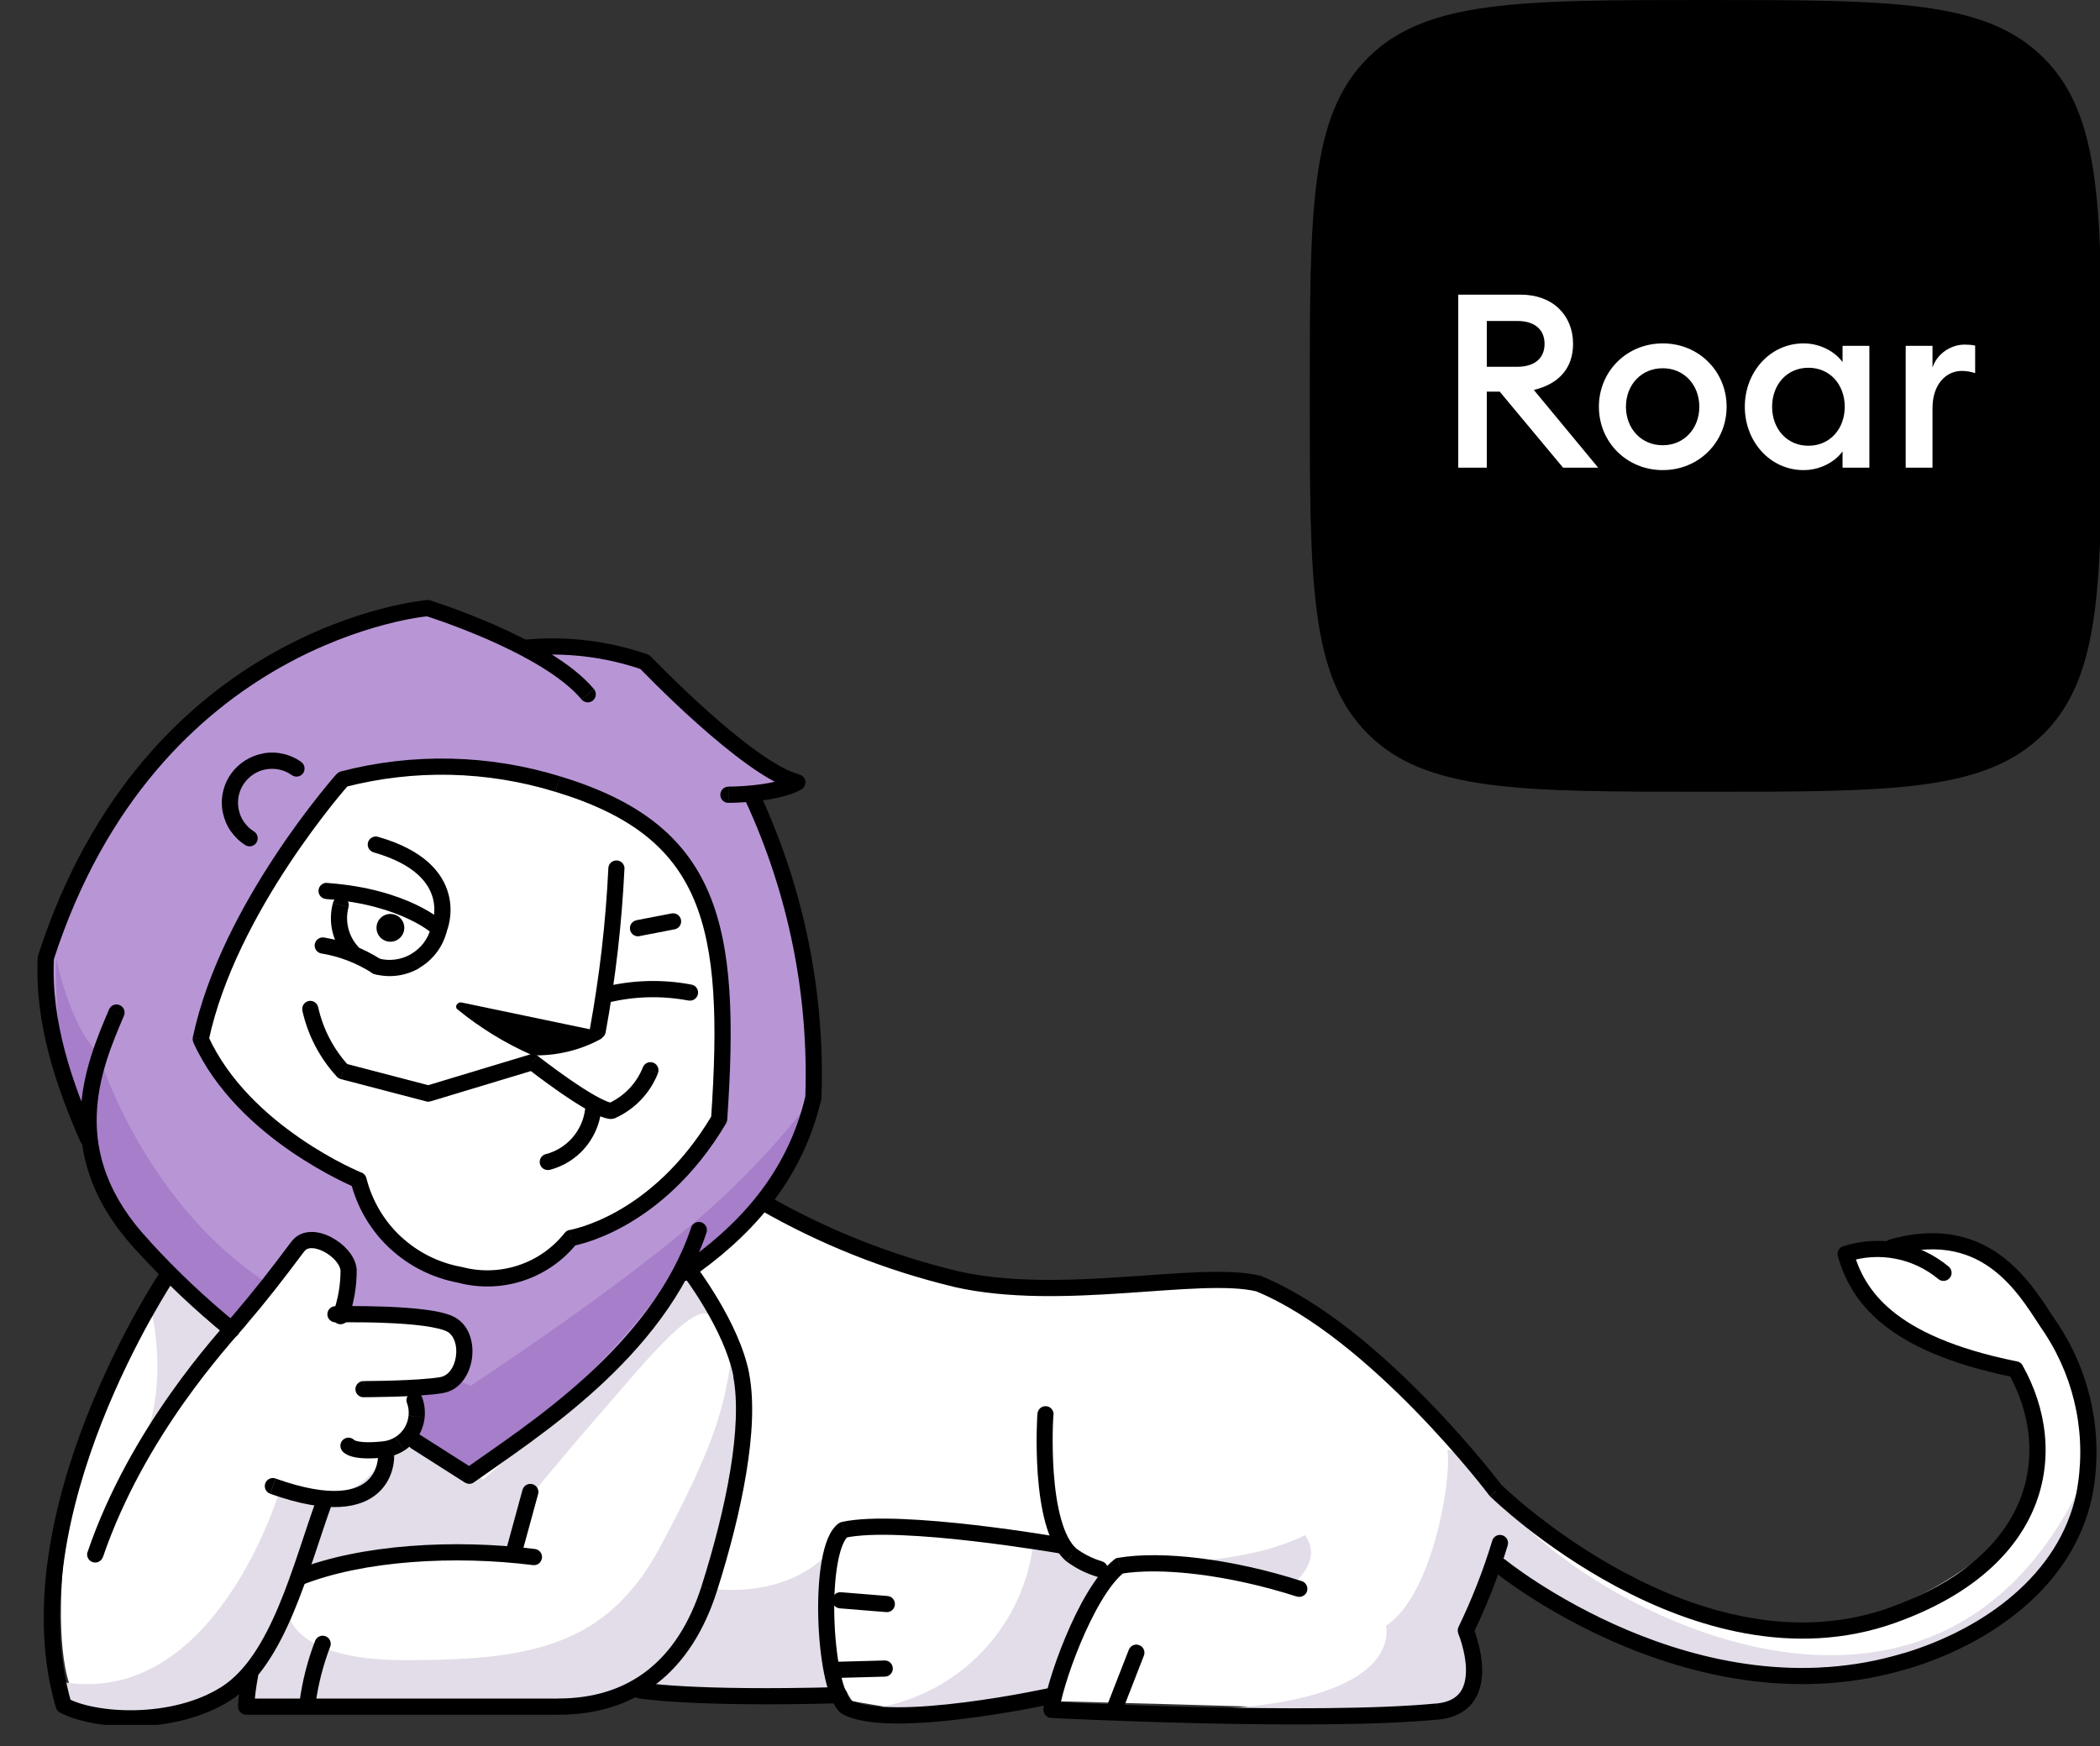<svg width="297" height="247" viewBox="0 0 297 247" fill="none" xmlns="http://www.w3.org/2000/svg">
<rect x="0" y="0" width="297" height="247" fill="#333333" stroke="none"/>
<g clip-path="url(#clip0_3365_12148)">
<path d="M185.24 56C185.24 29.601 185.24 16.402 193.441 8.201C201.642 0 214.842 0 241.24 0C267.639 0 280.838 0 289.039 8.201C297.24 16.402 297.24 29.601 297.24 56C297.24 82.399 297.24 95.598 289.039 103.799C280.838 112 267.639 112 241.24 112C214.842 112 201.642 112 193.441 103.799C185.24 95.598 185.24 82.399 185.24 56Z" fill="black"/>
<path d="M206.24 66.156V41.68H215.065C219.616 41.68 222.477 44.61 222.477 48.644C222.477 52.091 220.443 54.332 216.927 55.159L226.027 66.156H221.063L212.101 55.4H210.274V66.156H206.24ZM210.274 51.884H214.583C216.961 51.884 218.444 50.746 218.444 48.644C218.444 46.541 216.961 45.403 214.583 45.403H210.274V51.884Z" fill="white"/>
<path d="M244.193 57.538C244.193 62.536 240.264 66.5 235.162 66.5C230.06 66.5 226.13 62.536 226.13 57.538C226.13 52.539 230.06 48.575 235.162 48.575C240.264 48.575 244.193 52.539 244.193 57.538ZM229.956 57.538C229.956 60.605 232.094 62.984 235.162 62.984C238.195 62.984 240.333 60.605 240.333 57.538C240.333 54.469 238.195 52.091 235.162 52.091C232.094 52.091 229.956 54.469 229.956 57.538Z" fill="white"/>
<path d="M246.766 57.538C246.766 52.608 250.351 48.575 255.074 48.575C257.556 48.575 259.624 49.85 260.59 51.229V48.919H264.382V66.156H260.59V63.846C259.624 65.225 257.556 66.5 255.074 66.5C250.351 66.5 246.766 62.467 246.766 57.538ZM260.9 57.538C260.9 54.435 258.831 52.022 255.763 52.022C252.695 52.022 250.627 54.435 250.627 57.538C250.627 60.64 252.695 63.053 255.763 63.053C258.831 63.053 260.9 60.64 260.9 57.538Z" fill="white"/>
<path d="M269.519 66.156V48.919H273.311V51.987C273.966 50.023 275.896 48.747 277.861 48.747C278.344 48.747 278.826 48.782 279.343 48.885V52.78C278.688 52.574 278.137 52.47 277.447 52.47C275.276 52.47 273.311 54.297 273.311 57.744V66.156H269.519Z" fill="white"/>
<g clip-path="url(#clip1_3365_12148)">
<g clip-path="url(#clip2_3365_12148)">
<path d="M9.269 217.777C10.891 203.792 20.863 186.392 25.648 179.43L21.81 177.838L17.559 172.276L14.93 164.921L12.704 159.157L11.082 155.379L7.456 142.079V136.719L9.682 129.767L12.311 124.8L20.601 111.883L27.069 104.93L34.15 99.369L41.232 94.603L48.112 91.822L61.056 88.044L73.799 93.807H77.032H82.089L91.8 95.59L105.14 107.24L111.38 110.88L108.78 111.92L107.172 114.069L110.204 122.613L113.84 135.722L114.848 145.062L115.855 154.402L112.621 163.933L107.766 170.885L120.509 176.85L137.694 181.616L149.016 182.412L168.831 181.022L177.121 181.616L183.185 184.195L197.54 195.127L208.258 206.452L218.371 216.78L233.945 225.123C243.041 229.888 249.518 229.697 256.791 229.697C264.074 229.697 271.961 226.12 278.63 221.354C285.298 216.588 286.316 211.823 287.323 205.858C288.33 199.893 284.694 194.734 284.09 193.737C271.961 192.629 264.205 184.931 261.848 181.223L260.689 177.425C260.609 177.374 260.599 177.314 260.639 177.253L260.689 177.425C261.052 177.656 262.825 177.697 268.123 176.659C274.59 175.389 279.849 177.586 281.672 178.845C284.029 180.961 289.439 186.916 292.189 193.747C295.624 202.291 295.019 210.432 292.39 216.599C290.285 221.525 280.866 228.458 276.414 231.299L263.067 235.47L250.122 236.065L236.775 233.485L223.025 227.924L211.3 220.377L207.26 229.123L208.268 233.888L207.663 238.856L204.833 240.639L191.485 241.828L163.985 241.032L149.026 240.639L149.228 238.654L133.05 241.435H125.163L120.509 240.639L119.088 238.251L110.597 238.845L92.807 238.251C92.606 237.455 91.88 236.226 90.581 237.657C89.281 239.087 84.114 239.974 81.686 240.236H36.568C36.024 240.034 35.439 238.725 37.373 235.067C24.752 245.244 14.185 242.352 10.478 239.641C9.41 238.17 7.657 231.762 9.269 217.777Z" fill="white"/>
<path d="M213.375 213.354C225.161 227.571 273.13 253.536 294.223 210.241C287.968 239.349 253.678 236.216 241.127 235.813C234.871 235.642 207.814 219.198 207.814 219.198C207.814 219.198 206.062 204.548 213.375 213.354Z" fill="#E2DDE8"/>
<path d="M12.422 161.021C9.219 153.717 6.015 144.79 6.489 135.46C21.427 89.263 60.482 86.029 60.482 86.029C65.287 87.54 69.991 89.353 74.564 91.459C74.564 91.459 84.638 89.333 90.531 93.888C96.423 98.452 102.54 106.72 111.362 110.532C108.924 112.658 104.422 111.218 105.107 112.255C105.792 113.303 118.293 133.737 114.817 154.865C111 165.243 106.497 176.346 96.786 179.792C86.37 194.009 66.606 208.195 66.606 208.195C66.606 208.195 34.341 190.19 22.535 178.744C10.729 167.299 12.422 161.021 12.422 161.021Z" fill="#B896D6"/>
<path d="M48.494 110.23C58.487 107.641 69.004 107.873 78.865 110.915C100.634 117.525 103.626 130.664 101.702 158.321C92.847 173.233 80.769 175.107 80.769 175.107C78.956 177.404 76.508 179.127 73.718 180.064C70.938 180.991 67.936 181.092 65.105 180.347C61.67 179.732 58.477 178.14 55.928 175.762C53.38 173.384 51.567 170.311 50.721 166.926C50.721 166.926 34.412 160.316 28.398 146.986C32.337 128.316 48.494 110.23 48.494 110.23Z" fill="white"/>
<path d="M29.506 147.218C31.44 138.089 36.376 129.042 40.879 122.241C43.125 118.845 45.251 116.024 46.802 114.059C47.578 113.072 48.222 112.306 48.666 111.782C48.887 111.52 49.059 111.319 49.179 111.188C49.24 111.117 49.28 111.067 49.31 111.036C49.32 111.016 49.341 111.006 49.341 110.996L49.351 110.986C49.351 110.986 49.351 110.986 48.494 110.22C47.638 109.455 47.638 109.455 47.638 109.455L47.628 109.465C47.618 109.475 47.608 109.485 47.588 109.505C47.558 109.545 47.507 109.596 47.447 109.666C47.326 109.807 47.145 110.019 46.913 110.281C46.46 110.825 45.805 111.611 45.009 112.618C43.417 114.623 41.252 117.495 38.965 120.961C34.402 127.863 29.285 137.193 27.27 146.734L29.506 147.218ZM50.711 166.926C51.144 165.868 51.144 165.868 51.144 165.868C51.144 165.868 51.144 165.868 51.134 165.868C51.124 165.868 51.114 165.858 51.103 165.858C51.073 165.848 51.033 165.828 50.972 165.808C50.862 165.757 50.69 165.687 50.469 165.586C50.026 165.384 49.381 165.082 48.585 164.679C46.993 163.873 44.818 162.654 42.45 161.022C37.696 157.757 32.317 152.921 29.426 146.523L27.34 147.46C30.483 154.392 36.255 159.53 41.161 162.896C43.629 164.588 45.895 165.858 47.547 166.704C48.373 167.127 49.048 167.45 49.522 167.661C49.754 167.772 49.945 167.853 50.076 167.903C50.136 167.933 50.187 167.954 50.227 167.964C50.247 167.974 50.257 167.974 50.267 167.984H50.277C50.288 167.984 50.288 167.984 50.711 166.926ZM56.694 174.926C54.307 172.699 52.614 169.818 51.819 166.654L49.602 167.208C50.499 170.805 52.423 174.07 55.133 176.599L56.694 174.926ZM65.297 179.218C62.073 178.644 59.092 177.153 56.694 174.916L55.133 176.588C57.843 179.117 61.237 180.81 64.894 181.465L65.297 179.218ZM73.355 178.976C70.787 179.833 68.017 179.934 65.387 179.238L64.803 181.455C67.855 182.251 71.079 182.15 74.071 181.143L73.355 178.976ZM79.863 174.402C78.18 176.528 75.924 178.12 73.345 178.976L74.071 181.143C77.062 180.145 79.702 178.291 81.656 175.813L79.863 174.402ZM100.715 157.737C96.393 165.012 91.316 169.072 87.347 171.309C85.363 172.437 83.64 173.102 82.442 173.495C81.837 173.687 81.364 173.808 81.041 173.888C80.88 173.928 80.759 173.949 80.689 173.969C80.648 173.979 80.618 173.979 80.608 173.989C80.598 173.989 80.598 173.989 80.588 173.989C80.588 173.989 80.588 173.989 80.769 175.117C80.941 176.246 80.941 176.246 80.951 176.246H80.961C80.971 176.246 80.981 176.246 81.001 176.236C81.031 176.226 81.072 176.226 81.122 176.216C81.223 176.195 81.374 176.165 81.565 176.125C81.938 176.034 82.482 175.893 83.147 175.682C84.487 175.248 86.34 174.523 88.475 173.314C92.757 170.896 98.146 166.563 102.689 158.916L100.715 157.737ZM78.533 112.004C89.211 115.238 95.064 120.004 98.116 127.168C101.228 134.452 101.52 144.397 100.563 158.241L102.85 158.402C103.807 144.578 103.575 134.13 100.231 126.271C96.826 118.291 90.299 113.183 79.208 109.817L78.533 112.004ZM48.776 111.339C58.558 108.8 68.863 109.031 78.523 112.004L79.198 109.817C69.135 106.714 58.397 106.482 48.202 109.122L48.776 111.339ZM28.388 146.986L27.27 146.744C27.22 146.986 27.25 147.228 27.351 147.45L28.388 146.986ZM50.711 166.926L51.819 166.654C51.688 166.14 51.234 165.787 50.711 165.787V166.926ZM65.095 180.347L65.387 179.238C65.357 179.228 65.327 179.228 65.297 179.218L65.095 180.347ZM80.759 175.107L80.588 173.979C80.306 174.019 80.044 174.17 79.863 174.402L80.759 175.107ZM101.702 158.321L102.689 158.906C102.78 158.755 102.83 158.583 102.85 158.402L101.702 158.321ZM78.865 110.905L78.533 112.004L78.865 110.905ZM48.494 110.23L48.212 109.122C47.991 109.183 47.799 109.303 47.648 109.465L48.494 110.23Z" fill="black"/>
<path d="M7.939 135.409C7.939 135.409 9.672 144.76 13.832 148.921C16.965 158.271 24.5 172.83 37.776 181.495C46.893 187.248 56.543 192.115 66.586 196.024C66.586 196.024 86.008 183.238 97.451 173.525C103.958 168.125 109.831 161.999 114.948 155.268C114.948 155.268 110.677 171.44 96.423 178.704C88.153 190.332 77.989 200.488 66.355 208.75C66.355 208.75 40.214 196.387 28.066 184.266C15.917 172.145 12.21 162.412 12.472 159.661C7.264 151.349 7.939 135.409 7.939 135.409Z" fill="#A67EC9"/>
<path d="M29.476 191.53L43.347 175.591C43.347 175.591 50.983 173.868 48.898 185.283C54.81 185.989 66.244 184.941 65.972 189.797C65.7 194.654 63.433 196.487 58.266 196.487C58.628 199.601 59.656 206.523 51.325 205.475C42.995 204.427 29.476 191.53 29.476 191.53Z" fill="white"/>
<path d="M162.011 220.982C162.011 220.982 175.539 221.667 184.565 217.163C187.335 220.982 182.43 224.427 182.43 224.427L162.011 220.982Z" fill="#E2DDE8"/>
<path d="M21.145 184.266C21.145 184.266 24.258 195.349 20.098 204.357C23.936 198.926 28.217 193.818 32.901 189.102L23.573 179.45L21.145 184.266Z" fill="#E2DDE8"/>
<path d="M100.261 185.999C97.823 184.276 89.845 194.311 84.98 199.853C80.115 205.395 73.879 213.022 73.879 213.022C73.879 213.022 76.649 219.944 67.986 219.944C59.323 219.944 41.262 222.07 41.262 222.07L45.422 211.42C47.396 211.541 49.351 210.976 50.962 209.838C52.574 208.699 53.753 207.047 54.307 205.153C56.402 204.568 58.618 204.568 60.713 205.153L68.329 209.284C68.329 209.284 90.52 190.573 96.433 178.795C98.297 180.84 99.606 183.319 100.261 185.999Z" fill="#E2DDE8"/>
<path d="M39.529 210.926C39.529 210.926 30.524 241.415 9.007 237.969C8.302 240.74 9.007 242.805 15.605 243.148C22.203 243.49 33.636 242.805 38.844 231.027C41.645 224.941 44.002 218.664 45.886 212.236L39.529 210.926Z" fill="#E2DDE8"/>
<path d="M40.577 227.218C40.577 227.218 39.962 234.846 57.248 234.846C74.534 234.846 85.695 233.123 93.321 218.906C100.936 204.689 102.347 199.521 103.394 192.226C105.832 203.672 103.052 224.8 95.759 232.71C88.466 240.619 87.781 241.365 65.216 241.697C42.652 242.03 34.825 241.314 34.825 241.314C34.926 238.745 35.721 236.246 37.132 234.09C38.633 232.014 39.801 229.687 40.577 227.218Z" fill="#E2DDE8"/>
<path d="M100.221 224.669C100.221 224.669 110.314 226.523 116.913 219.944C116.933 226.564 117.527 233.173 118.706 239.692C118.706 239.692 100.604 240.377 90.964 237.969C94.62 233.949 97.733 229.485 100.221 224.669Z" fill="#E2DDE8"/>
<path d="M146.065 218.896C145.239 224.73 142.519 230.13 138.308 234.261C134.108 238.392 128.648 241.032 122.795 241.757C145.692 241.757 149.177 238.644 149.177 238.644L156.813 223.047C156.823 223.047 151.253 218.211 146.065 218.896Z" fill="#E2DDE8"/>
<path d="M204.692 205.021C205.397 209.173 202.556 225.797 196.029 229.969C196.714 234.462 192.211 240.619 172.427 241.727C200.531 243.853 212.337 244.115 207.301 230.624C212.337 220.608 212.68 212.276 209.567 208.83C206.444 205.384 204.692 205.021 204.692 205.021Z" fill="#E2DDE8"/>
<path d="M49.331 150.764C47.175 148.427 45.684 145.565 44.999 142.472L42.763 142.966C43.538 146.452 45.221 149.676 47.648 152.316L49.331 150.764ZM60.864 153.586L48.786 150.432L48.212 152.648L60.29 155.802L60.864 153.586ZM74.987 149.152L60.24 153.606L60.905 155.792L75.652 151.339L74.987 149.152ZM86.531 156.004C86.4 155.994 86.128 155.933 85.685 155.742C85.262 155.56 84.758 155.308 84.194 154.996C83.076 154.361 81.797 153.535 80.578 152.689C79.359 151.853 78.221 151.006 77.385 150.381C76.972 150.069 76.629 149.807 76.388 149.626C76.267 149.535 76.176 149.465 76.115 149.414C76.085 149.394 76.065 149.374 76.045 149.364C76.035 149.354 76.035 149.354 76.025 149.354C76.025 149.354 76.025 149.354 75.32 150.25C74.615 151.147 74.615 151.147 74.615 151.147C74.615 151.147 74.615 151.147 74.625 151.147C74.625 151.147 74.635 151.157 74.645 151.167C74.665 151.177 74.685 151.198 74.715 151.228C74.776 151.278 74.876 151.349 74.997 151.449C75.239 151.641 75.592 151.903 76.015 152.225C76.871 152.86 78.029 153.717 79.278 154.583C80.528 155.439 81.867 156.326 83.076 157.001C83.68 157.344 84.265 157.636 84.799 157.868C85.312 158.079 85.867 158.261 86.38 158.301L86.531 156.004ZM90.923 150.976C90.017 153.263 88.244 155.107 85.997 156.104L86.924 158.2C89.725 156.961 91.931 154.674 93.049 151.822L90.923 150.976ZM44.999 142.472C44.858 141.858 44.254 141.465 43.639 141.606C43.025 141.747 42.632 142.351 42.773 142.966L44.999 142.472ZM48.494 151.54L47.648 152.316C47.799 152.477 47.991 152.588 48.202 152.648L48.494 151.54ZM60.572 154.694L60.28 155.802C60.482 155.853 60.693 155.853 60.895 155.792L60.572 154.694ZM75.32 150.24L76.025 149.344C75.733 149.112 75.35 149.041 74.987 149.152L75.32 150.24ZM86.461 157.142L86.38 158.281C86.561 158.291 86.753 158.261 86.924 158.19L86.461 157.142ZM93.049 151.812C93.28 151.228 92.998 150.563 92.404 150.331C91.82 150.099 91.155 150.381 90.923 150.976L93.049 151.812Z" fill="black"/>
<path d="M80.931 160.961C79.943 162.089 78.634 162.885 77.183 163.268L77.757 165.485C79.651 164.991 81.354 163.943 82.643 162.482L80.931 160.961ZM82.744 156.961C82.552 158.442 81.918 159.833 80.931 160.961L82.643 162.472C83.932 161.011 84.758 159.188 85.01 157.253L82.744 156.961ZM77.183 163.258C76.569 163.419 76.206 164.044 76.367 164.659C76.528 165.273 77.153 165.636 77.767 165.475L77.183 163.258ZM85.01 157.253C85.091 156.628 84.648 156.054 84.023 155.974C83.398 155.893 82.824 156.336 82.744 156.961L85.01 157.253Z" fill="black"/>
<path d="M19.513 177.133C23.392 181.384 27.572 185.334 32.035 188.971L33.475 187.198C29.103 183.641 24.993 179.762 21.196 175.601L19.513 177.133ZM15.424 142.785C13.802 146.593 11.576 151.772 11.394 157.707C11.213 163.702 13.117 170.362 19.534 177.153L21.196 175.581C15.192 169.223 13.52 163.148 13.681 157.777C13.842 152.336 15.887 147.53 17.529 143.692L15.424 142.785ZM32.045 188.971C32.538 189.374 33.254 189.294 33.656 188.81C34.059 188.316 33.979 187.601 33.495 187.198L32.045 188.971ZM20.36 176.367L21.206 175.601C21.206 175.591 21.196 175.591 21.196 175.591L20.36 176.367ZM17.529 143.681C17.781 143.097 17.509 142.432 16.925 142.18C16.34 141.928 15.675 142.2 15.424 142.785L17.529 143.681Z" fill="black"/>
<path d="M66.989 207.792L59.394 202.956L58.165 204.891L65.76 209.727L66.989 207.792ZM97.753 173.636C94.953 182.019 89.181 188.981 82.955 194.664C76.73 200.346 70.142 204.659 65.71 207.813L67.04 209.677C71.381 206.583 78.14 202.16 84.496 196.357C90.863 190.543 96.937 183.258 99.919 174.361L97.753 173.636ZM59.394 202.956C58.86 202.613 58.155 202.775 57.812 203.309C57.47 203.843 57.631 204.548 58.165 204.891L59.394 202.956ZM66.375 208.75L65.76 209.717C66.153 209.969 66.657 209.959 67.04 209.687L66.375 208.75ZM99.919 174.361C100.12 173.767 99.798 173.112 99.194 172.911C98.599 172.709 97.944 173.031 97.743 173.636L99.919 174.361Z" fill="black"/>
<path d="M39.529 108.87C40.154 109.011 40.748 109.273 41.272 109.646L42.602 107.782C41.826 107.228 40.95 106.835 40.023 106.633L39.529 108.87ZM37.615 108.83C38.25 108.719 38.895 108.729 39.529 108.87L40.033 106.633C39.106 106.422 38.149 106.401 37.212 106.573L37.615 108.83ZM35.842 109.535C36.376 109.182 36.981 108.94 37.615 108.83L37.212 106.583C36.276 106.754 35.389 107.107 34.593 107.621L35.842 109.535ZM34.483 110.875C34.845 110.341 35.309 109.888 35.842 109.535L34.593 107.621C33.797 108.145 33.112 108.809 32.589 109.595L34.483 110.875ZM33.747 112.638C33.868 112.003 34.12 111.409 34.472 110.875L32.579 109.595C32.045 110.381 31.682 111.268 31.501 112.205L33.747 112.638ZM33.767 114.543C33.636 113.918 33.626 113.263 33.747 112.638L31.501 112.205C31.32 113.132 31.329 114.099 31.521 115.026L33.767 114.543ZM34.523 116.296C34.15 115.772 33.898 115.177 33.767 114.543L31.531 115.016C31.733 115.943 32.105 116.82 32.649 117.606L34.523 116.296ZM35.913 117.616C35.369 117.273 34.895 116.83 34.533 116.296L32.659 117.606C33.203 118.381 33.898 119.046 34.704 119.55L35.913 117.616ZM41.272 109.646C41.786 110.008 42.501 109.898 42.864 109.384C43.226 108.87 43.115 108.155 42.602 107.792L41.272 109.646ZM34.694 119.55C35.228 119.883 35.933 119.721 36.276 119.187C36.608 118.653 36.447 117.948 35.913 117.606L34.694 119.55Z" fill="black"/>
<path d="M65.266 141.807C64.733 141.697 64.259 142.362 64.652 142.744C67.896 145.404 71.482 147.601 75.32 149.284C78.674 149.374 81.998 148.588 84.95 146.986C85.061 146.926 85.141 146.835 85.192 146.724C85.242 146.614 85.262 146.493 85.242 146.362C85.222 146.241 85.161 146.13 85.071 146.039C84.98 145.949 84.869 145.898 84.748 145.878L65.266 141.807Z" fill="black"/>
<path d="M113.921 155.006C111.282 166.261 104.14 173.596 96.161 179.107L97.461 180.991C105.701 175.299 113.326 167.54 116.147 155.53L113.921 155.006ZM105.459 113.364C111.513 126.462 114.404 140.8 113.891 155.228L116.177 155.309C116.701 140.528 113.739 125.837 107.534 112.407L105.459 113.364ZM96.161 179.107C95.638 179.47 95.507 180.175 95.869 180.699C96.232 181.223 96.937 181.354 97.461 180.991L96.161 179.107ZM115.039 155.268L116.157 155.53C116.177 155.46 116.187 155.379 116.187 155.309L115.039 155.268ZM107.534 112.407C107.272 111.832 106.587 111.58 106.013 111.852C105.439 112.114 105.187 112.8 105.459 113.374L107.534 112.407Z" fill="black"/>
<path d="M60.481 86.029C60.139 87.117 60.139 87.117 60.139 87.117C60.139 87.117 60.139 87.117 60.149 87.117C60.159 87.117 60.169 87.127 60.179 87.127C60.209 87.137 60.26 87.147 60.32 87.167C60.441 87.207 60.623 87.268 60.854 87.338C61.318 87.49 61.983 87.721 62.809 88.013C64.46 88.608 66.717 89.464 69.145 90.532C74.081 92.709 79.51 95.661 82.24 98.936L83.993 97.464C80.89 93.757 75.007 90.623 70.071 88.447C67.573 87.349 65.266 86.472 63.584 85.867C62.738 85.565 62.053 85.333 61.58 85.172C61.338 85.091 61.156 85.031 61.026 84.991C60.965 84.971 60.915 84.951 60.874 84.94C60.854 84.93 60.844 84.93 60.834 84.93H60.824C60.824 84.93 60.824 84.93 60.481 86.029ZM7.576 135.812C14.95 113.011 28.247 100.87 39.65 94.412C45.361 91.177 50.62 89.364 54.438 88.356C56.341 87.852 57.893 87.55 58.961 87.379C59.494 87.288 59.907 87.238 60.179 87.207C60.32 87.187 60.421 87.177 60.492 87.177C60.522 87.177 60.552 87.167 60.562 87.167C60.572 87.167 60.572 87.167 60.582 87.167C60.582 87.167 60.582 87.167 60.492 86.029C60.401 84.89 60.391 84.88 60.391 84.88C60.391 84.88 60.391 84.88 60.381 84.88C60.371 84.88 60.361 84.88 60.351 84.88C60.33 84.88 60.3 84.89 60.26 84.89C60.179 84.9 60.058 84.91 59.907 84.93C59.605 84.971 59.162 85.031 58.598 85.122C57.47 85.303 55.848 85.615 53.863 86.139C49.895 87.187 44.445 89.071 38.532 92.416C26.675 99.127 12.966 111.701 5.401 135.107L7.576 135.812ZM13.469 160.568C10.286 153.293 7.173 144.568 7.627 135.52L5.34 135.409C4.857 145.021 8.151 154.15 11.364 161.495L13.469 160.568ZM82.25 98.945C82.653 99.429 83.378 99.49 83.862 99.087C84.345 98.684 84.406 97.958 84.003 97.475L82.25 98.945ZM60.481 86.029L60.824 84.94C60.683 84.89 60.532 84.87 60.391 84.88L60.481 86.029ZM6.488 135.46L5.401 135.107C5.37 135.198 5.35 135.298 5.35 135.399L6.488 135.46ZM11.374 161.485C11.626 162.059 12.301 162.331 12.885 162.069C13.459 161.817 13.731 161.142 13.469 160.558L11.374 161.485Z" fill="black"/>
<path d="M86.038 122.805C85.675 130.462 84.789 138.079 83.409 145.626L85.655 146.039C87.055 138.402 87.942 130.674 88.314 122.915L86.038 122.805ZM83.409 145.626C83.298 146.251 83.711 146.845 84.325 146.956C84.94 147.067 85.544 146.654 85.655 146.039L83.409 145.626ZM88.324 122.915C88.355 122.281 87.871 121.747 87.237 121.716C86.602 121.686 86.068 122.17 86.038 122.805L88.324 122.915Z" fill="black"/>
<path d="M105.963 194.331C105.268 190.654 103.324 186.785 101.611 183.893C100.745 182.432 99.929 181.203 99.325 180.326C99.022 179.893 98.77 179.54 98.599 179.309C98.509 179.188 98.438 179.097 98.398 179.037C98.378 179.006 98.358 178.976 98.347 178.966C98.337 178.956 98.337 178.956 98.337 178.946C98.337 178.946 98.337 178.946 98.337 178.936C98.337 178.936 98.337 178.936 97.431 179.631C96.524 180.326 96.524 180.326 96.524 180.326L96.534 180.336C96.544 180.346 96.564 180.367 96.585 180.397C96.625 180.457 96.695 180.538 96.776 180.649C96.937 180.87 97.179 181.203 97.471 181.616C98.055 182.452 98.841 183.641 99.667 185.042C101.339 187.863 103.112 191.46 103.737 194.744L105.963 194.331ZM101.4 225.062C103.173 219.5 104.663 213.717 105.54 208.397C106.416 203.097 106.688 198.17 105.953 194.321L103.706 194.744C104.361 198.19 104.14 202.815 103.283 208.014C102.427 213.193 100.966 218.855 99.224 224.357L101.4 225.062ZM78.966 242.563C84.406 242.563 89.12 241.092 92.938 238.12C96.746 235.148 99.586 230.755 101.4 225.062L99.224 224.367C97.511 229.727 94.902 233.687 91.538 236.306C88.183 238.916 83.983 240.266 78.966 240.266V242.563ZM34.815 242.563H78.976V240.276H34.815V242.563ZM34.241 236.77C33.949 238.281 33.757 239.813 33.666 241.354L35.953 241.485C36.034 240.044 36.215 238.614 36.487 237.203L34.241 236.77ZM98.317 178.926C97.934 178.422 97.219 178.331 96.716 178.714C96.212 179.097 96.121 179.812 96.504 180.316L98.317 178.926ZM104.835 194.543L103.706 194.755L104.835 194.543ZM34.815 241.415L33.677 241.344C33.656 241.656 33.767 241.969 33.989 242.201C34.2 242.432 34.503 242.563 34.825 242.563V241.415H34.815ZM36.487 237.203C36.608 236.578 36.205 235.984 35.58 235.863C34.956 235.742 34.362 236.145 34.241 236.77L36.487 237.203Z" fill="black"/>
<path d="M75.652 219.118C64.451 217.717 51.083 218.392 41.776 222.11L42.622 224.236C51.446 220.71 64.38 220.015 75.37 221.395L75.652 219.118ZM41.776 222.11C41.191 222.342 40.899 223.007 41.141 223.601C41.373 224.186 42.038 224.478 42.632 224.236L41.776 222.11ZM75.37 221.395C75.995 221.475 76.569 221.032 76.649 220.397C76.73 219.763 76.287 219.198 75.652 219.118L75.37 221.395Z" fill="black"/>
<path d="M90.47 239.118C90.279 240.246 90.279 240.246 90.279 240.246C90.279 240.246 90.279 240.246 90.289 240.246C90.299 240.246 90.299 240.246 90.309 240.246C90.329 240.246 90.349 240.256 90.379 240.256C90.44 240.266 90.541 240.276 90.662 240.296C90.913 240.327 91.296 240.377 91.81 240.437C92.847 240.548 94.429 240.689 96.675 240.81C101.158 241.052 108.25 241.223 118.726 240.941L118.665 238.654C108.229 238.936 101.208 238.775 96.796 238.533C94.59 238.412 93.039 238.271 92.052 238.17C91.558 238.12 91.195 238.07 90.974 238.039C90.863 238.019 90.772 238.009 90.722 237.999C90.692 237.999 90.682 237.989 90.662 237.989C90.651 237.989 90.651 237.989 90.651 237.989C90.662 237.989 90.662 237.989 90.47 239.118ZM118.736 240.941C119.37 240.921 119.864 240.397 119.844 239.762C119.824 239.128 119.3 238.634 118.665 238.654L118.736 240.941ZM90.662 237.989C90.037 237.878 89.443 238.301 89.342 238.926C89.231 239.551 89.654 240.145 90.279 240.246L90.662 237.989Z" fill="black"/>
<path d="M73.899 210.745L71.633 219.037L73.839 219.641L76.106 211.349L73.899 210.745ZM71.633 219.037C71.462 219.641 71.824 220.276 72.439 220.437C73.053 220.599 73.678 220.246 73.839 219.631L71.633 219.037ZM76.106 211.349C76.277 210.745 75.914 210.11 75.3 209.949C74.695 209.777 74.061 210.14 73.899 210.755L76.106 211.349Z" fill="black"/>
<path d="M97.793 139.278C93.694 138.502 89.473 138.613 85.423 139.611L85.967 141.837C89.705 140.92 93.593 140.82 97.37 141.535L97.793 139.278ZM85.423 139.611C84.809 139.762 84.436 140.376 84.587 140.991C84.738 141.606 85.353 141.978 85.967 141.827L85.423 139.611ZM97.37 141.525C97.995 141.646 98.589 141.233 98.71 140.618C98.831 139.994 98.418 139.399 97.803 139.278L97.37 141.525Z" fill="black"/>
<path d="M44.566 232.115C43.498 234.886 42.763 237.767 42.37 240.699L44.636 241.002C45.009 238.241 45.704 235.531 46.701 232.931L44.566 232.115ZM42.36 240.709C42.279 241.334 42.712 241.908 43.337 241.999C43.961 242.09 44.536 241.646 44.626 241.022L42.36 240.709ZM46.701 232.941C46.933 232.347 46.631 231.692 46.047 231.46C45.452 231.228 44.797 231.531 44.566 232.115L46.701 232.941Z" fill="black"/>
<path d="M90.45 132.417L95.406 131.46L94.973 129.213L90.017 130.17L90.45 132.417ZM95.406 131.46C96.031 131.339 96.434 130.744 96.313 130.12C96.192 129.495 95.597 129.092 94.973 129.213L95.406 131.46ZM90.017 130.18C89.392 130.301 88.989 130.895 89.11 131.52C89.231 132.145 89.826 132.548 90.45 132.427L90.017 130.18Z" fill="black"/>
<path d="M32.569 240.548C36.618 237.969 39.368 233.203 41.504 228.115C43.639 223.047 45.311 217.264 46.963 212.719L44.818 211.933C43.075 216.719 41.514 222.19 39.398 227.228C37.283 232.246 34.764 236.437 31.34 238.614L32.569 240.548ZM8.463 242.241C10.84 243.531 14.94 244.317 19.312 244.206C23.714 244.095 28.6 243.067 32.569 240.548L31.34 238.614C27.834 240.84 23.392 241.808 19.252 241.919C15.091 242.029 11.445 241.264 9.561 240.236L8.463 242.241ZM23.583 180.578C22.636 179.943 22.636 179.943 22.636 179.943C22.636 179.943 22.636 179.943 22.636 179.953C22.636 179.953 22.626 179.964 22.626 179.974C22.616 179.994 22.596 180.014 22.576 180.054C22.535 180.125 22.465 180.226 22.384 180.346C22.213 180.608 21.982 180.991 21.669 181.475C21.065 182.462 20.209 183.893 19.201 185.707C17.197 189.314 14.618 194.412 12.271 200.367C7.617 212.226 3.849 227.692 7.909 241.556L10.105 240.911C6.267 227.782 9.793 212.921 14.396 201.193C16.693 195.359 19.231 190.352 21.196 186.805C22.183 185.032 23.019 183.631 23.603 182.664C23.895 182.18 24.137 181.817 24.288 181.566C24.369 181.445 24.429 181.344 24.47 181.283C24.49 181.253 24.51 181.233 24.51 181.213C24.51 181.203 24.52 181.203 24.52 181.193C24.54 181.213 24.54 181.213 23.583 180.578ZM46.963 212.719C47.175 212.125 46.873 211.47 46.278 211.248C45.684 211.037 45.029 211.339 44.808 211.933L46.963 212.719ZM9.007 241.243L7.909 241.566C7.99 241.858 8.191 242.1 8.463 242.251L9.007 241.243ZM24.54 181.213C24.893 180.689 24.752 179.974 24.228 179.631C23.704 179.278 22.989 179.419 22.646 179.943L24.54 181.213Z" fill="black"/>
<path d="M33.092 185.908C30.665 188.74 18.426 201.868 12.392 219.521L14.557 220.266C20.43 203.097 32.357 190.281 34.835 187.4L33.092 185.908ZM41.232 175.611C38.23 179.631 35.832 182.694 33.082 185.908L34.815 187.4C37.615 184.135 40.043 181.022 43.055 176.981L41.232 175.611ZM50.439 179.52C50.348 178.513 49.834 177.596 49.2 176.86C48.555 176.115 47.719 175.47 46.832 175.007C45.956 174.553 44.949 174.241 43.972 174.271C42.964 174.291 41.937 174.674 41.232 175.621L43.065 176.991C43.266 176.719 43.559 176.568 44.022 176.558C44.516 176.548 45.13 176.709 45.785 177.042C46.429 177.374 47.024 177.838 47.467 178.352C47.92 178.876 48.132 179.359 48.162 179.732L50.439 179.52ZM49.25 186.573C50.056 184.347 50.459 181.989 50.449 179.611L48.162 179.621C48.172 181.727 47.809 183.813 47.094 185.787L49.25 186.573ZM12.382 219.521C12.18 220.115 12.492 220.77 13.097 220.972C13.691 221.173 14.346 220.861 14.547 220.256L12.382 219.521ZM33.959 186.654L34.825 187.4L33.959 186.654ZM42.148 176.296L43.065 176.981L42.148 176.296ZM49.3 179.621L50.449 179.611C50.449 179.581 50.449 179.541 50.449 179.51L49.3 179.621ZM47.094 185.798C46.883 186.392 47.185 187.047 47.779 187.259C48.374 187.47 49.028 187.168 49.24 186.573L47.094 185.798Z" fill="black"/>
<path d="M64.471 186.422C63.957 186.11 63.282 185.878 62.597 185.707C61.892 185.525 61.066 185.384 60.21 185.273C58.477 185.042 56.473 184.911 54.599 184.84C52.715 184.77 50.922 184.75 49.602 184.75C48.948 184.75 48.404 184.76 48.021 184.76C47.83 184.76 47.689 184.77 47.588 184.77C47.538 184.77 47.497 184.77 47.477 184.77C47.467 184.77 47.457 184.77 47.447 184.77H47.437C47.437 184.77 47.437 184.77 47.467 185.918C47.497 187.067 47.497 187.067 47.497 187.067C47.497 187.067 47.497 187.067 47.507 187.067C47.517 187.067 47.527 187.067 47.538 187.067C47.558 187.067 47.598 187.067 47.648 187.067C47.749 187.067 47.89 187.067 48.071 187.057C48.444 187.047 48.968 187.047 49.623 187.047C50.922 187.047 52.675 187.057 54.528 187.137C56.382 187.208 58.296 187.339 59.928 187.561C60.744 187.671 61.469 187.802 62.063 187.954C62.678 188.105 63.081 188.266 63.312 188.407L64.471 186.422ZM62.658 197.052C65.095 196.649 66.405 194.372 66.727 192.306C67.06 190.231 66.526 187.671 64.471 186.422L63.282 188.377C64.219 188.941 64.723 190.352 64.471 191.944C64.219 193.535 63.333 194.624 62.285 194.795L62.658 197.052ZM51.416 196.498C51.416 197.646 51.416 197.646 51.416 197.646C51.416 197.646 51.426 197.646 51.436 197.646C51.446 197.646 51.476 197.646 51.506 197.646C51.567 197.646 51.647 197.646 51.758 197.646C51.97 197.646 52.282 197.646 52.675 197.636C53.441 197.626 54.508 197.606 55.677 197.576C58.004 197.505 60.834 197.364 62.658 197.062L62.285 194.805C60.633 195.077 57.943 195.218 55.606 195.289C54.448 195.329 53.4 195.339 52.645 195.349C52.262 195.349 51.96 195.359 51.748 195.359C51.637 195.359 51.557 195.359 51.506 195.359C51.476 195.359 51.456 195.359 51.446 195.359C51.436 195.359 51.436 195.359 51.426 195.359C51.416 195.359 51.416 195.359 51.416 196.498ZM47.417 184.77C46.782 184.78 46.288 185.314 46.298 185.938C46.309 186.573 46.843 187.067 47.467 187.057L47.417 184.77ZM51.416 195.359C50.781 195.359 50.267 195.873 50.267 196.508C50.267 197.143 50.781 197.656 51.416 197.656V195.359Z" fill="black"/>
<path d="M54.236 203.883C52.071 204.125 50.952 203.984 50.439 203.843C50.308 203.813 50.227 203.772 50.167 203.752C50.136 203.742 50.116 203.732 50.106 203.722C50.096 203.722 50.096 203.712 50.096 203.712C50.096 203.712 50.106 203.712 50.106 203.722C50.116 203.732 50.126 203.742 50.147 203.762C50.167 203.782 50.177 203.803 50.197 203.833C50.207 203.843 50.217 203.863 50.227 203.873C50.237 203.883 50.237 203.893 50.247 203.893L50.257 203.903C50.257 203.903 50.257 203.903 50.257 203.913C50.257 203.913 50.257 203.913 49.28 204.508C48.303 205.092 48.303 205.092 48.303 205.102C48.303 205.102 48.303 205.102 48.303 205.112L48.313 205.123C48.323 205.133 48.323 205.143 48.333 205.153C48.343 205.173 48.364 205.193 48.374 205.213C48.404 205.254 48.444 205.294 48.484 205.344C48.565 205.435 48.666 205.526 48.797 205.606C49.048 205.777 49.391 205.939 49.844 206.06C50.741 206.301 52.171 206.412 54.488 206.16L54.236 203.883ZM55.929 203.269C55.415 203.601 54.831 203.813 54.216 203.883L54.488 206.15C55.435 206.039 56.352 205.707 57.158 205.193L55.929 203.269ZM57.208 201.979C56.886 202.503 56.452 202.946 55.939 203.269L57.168 205.193C57.974 204.679 58.648 203.984 59.152 203.168L57.208 201.979ZM57.782 200.266C57.722 200.871 57.52 201.465 57.208 201.979L59.152 203.178C59.656 202.362 59.958 201.445 60.059 200.498L57.782 200.266ZM57.56 198.463C57.772 199.037 57.853 199.651 57.782 200.256L60.059 200.488C60.149 199.541 60.029 198.573 59.706 197.677L57.56 198.463ZM50.267 203.924C49.945 203.379 49.24 203.208 48.696 203.531C48.152 203.853 47.981 204.558 48.303 205.102L50.267 203.924ZM54.357 205.022L54.478 206.16H54.488L54.357 205.022ZM59.706 197.677C59.484 197.082 58.83 196.78 58.235 196.991C57.641 197.213 57.339 197.868 57.55 198.463L59.706 197.677Z" fill="black"/>
<path d="M54.599 205.959C53.461 205.999 53.461 205.999 53.461 205.999C53.461 205.999 53.461 205.999 53.461 206.009C53.461 206.019 53.461 206.039 53.461 206.059C53.461 206.11 53.461 206.19 53.451 206.291C53.431 206.503 53.39 206.805 53.3 207.168C53.118 207.883 52.735 208.74 51.97 209.445C50.489 210.805 47.044 212.024 38.985 209.153L38.22 211.309C46.53 214.271 51.083 213.364 53.521 211.138C54.71 210.049 55.264 208.75 55.516 207.752C55.647 207.248 55.707 206.815 55.727 206.493C55.737 206.332 55.747 206.201 55.747 206.11C55.747 206.059 55.747 206.019 55.747 205.999C55.747 205.989 55.747 205.969 55.747 205.959V205.949C55.737 205.918 55.737 205.918 54.599 205.959ZM38.975 209.143C38.381 208.931 37.726 209.243 37.515 209.838C37.303 210.432 37.615 211.087 38.21 211.299L38.975 209.143ZM55.737 205.918C55.717 205.284 55.183 204.79 54.549 204.82C53.914 204.84 53.42 205.374 53.451 206.009L55.737 205.918Z" fill="black"/>
<path d="M62.114 131.359C63.161 131.812 63.161 131.812 63.161 131.812V131.802C63.161 131.792 63.171 131.782 63.171 131.772C63.181 131.752 63.191 131.712 63.212 131.671C63.242 131.591 63.282 131.48 63.322 131.339C63.413 131.067 63.514 130.674 63.594 130.19C63.756 129.243 63.816 127.923 63.423 126.462C62.617 123.45 59.988 120.235 53.45 118.371L52.826 120.568C58.81 122.281 60.673 125.011 61.217 127.046C61.499 128.115 61.459 129.092 61.338 129.807C61.278 130.17 61.197 130.452 61.147 130.643C61.116 130.734 61.096 130.815 61.076 130.855C61.066 130.875 61.066 130.895 61.056 130.895V130.905C61.056 130.916 61.056 130.916 62.114 131.359ZM46.107 127.177C51.577 127.57 55.415 128.87 57.863 130.039C59.092 130.623 59.968 131.177 60.532 131.581C60.814 131.782 61.016 131.943 61.147 132.054C61.207 132.104 61.257 132.145 61.288 132.175C61.298 132.185 61.308 132.195 61.318 132.195C61.318 132.195 61.318 132.195 62.114 131.369C62.909 130.543 62.909 130.543 62.909 130.543C62.909 130.543 62.909 130.543 62.899 130.533C62.899 130.533 62.889 130.523 62.879 130.513C62.869 130.502 62.849 130.482 62.819 130.462C62.768 130.422 62.708 130.361 62.617 130.291C62.446 130.15 62.194 129.948 61.862 129.717C61.197 129.243 60.2 128.618 58.85 127.973C56.15 126.684 52.03 125.313 46.268 124.9L46.107 127.177ZM53.461 118.371C52.856 118.2 52.222 118.553 52.05 119.157C51.879 119.762 52.232 120.397 52.836 120.568L53.461 118.371ZM62.114 131.359L61.318 132.185C61.59 132.447 61.973 132.558 62.335 132.477C62.708 132.407 63.01 132.155 63.161 131.802L62.114 131.359ZM46.268 124.89C45.634 124.84 45.09 125.324 45.049 125.948C44.999 126.583 45.483 127.127 46.107 127.167L46.268 124.89Z" fill="black"/>
<path d="M49.26 131.309C49.018 130.331 49.028 129.304 49.29 128.326L47.084 127.732C46.722 129.082 46.701 130.503 47.034 131.863L49.26 131.309ZM50.67 133.938C49.985 133.193 49.502 132.286 49.26 131.309L47.034 131.853C47.366 133.213 48.041 134.462 48.988 135.49L50.67 133.938ZM49.29 128.316C49.452 127.702 49.099 127.077 48.484 126.916C47.87 126.754 47.245 127.107 47.084 127.722L49.29 128.316ZM48.998 135.49C49.431 135.954 50.147 135.984 50.61 135.55C51.073 135.117 51.103 134.402 50.67 133.938L48.998 135.49Z" fill="black"/>
<path d="M58.135 134.966C56.755 135.772 55.102 135.993 53.561 135.59L52.987 137.807C55.123 138.361 57.389 138.059 59.293 136.951L58.135 134.966ZM60.935 131.298C60.522 132.84 59.515 134.16 58.135 134.956L59.283 136.93C61.187 135.822 62.577 134.009 63.151 131.883L60.935 131.298ZM53.561 135.58C52.947 135.419 52.322 135.782 52.161 136.396C52 137.011 52.362 137.636 52.977 137.797L53.561 135.58ZM63.151 131.893C63.312 131.278 62.95 130.653 62.345 130.492C61.731 130.331 61.106 130.694 60.945 131.298L63.151 131.893Z" fill="black"/>
<path d="M55.213 133.213C56.301 133.213 57.178 132.336 57.178 131.248C57.178 130.17 56.301 129.283 55.213 129.283C54.125 129.283 53.249 130.16 53.249 131.248C53.249 132.336 54.125 133.213 55.213 133.213Z" fill="black"/>
<path d="M45.462 134.875C48.021 135.298 50.469 136.246 52.645 137.646L53.884 135.722C51.446 134.15 48.696 133.092 45.835 132.618L45.462 134.875ZM52.655 137.656C53.189 137.999 53.894 137.848 54.236 137.314C54.579 136.78 54.428 136.074 53.894 135.732L52.655 137.656ZM45.835 132.618C45.211 132.518 44.626 132.941 44.516 133.565C44.415 134.19 44.838 134.775 45.462 134.885L45.835 132.618Z" fill="black"/>
<path d="M112.218 109.676C110.869 110.422 108.642 110.845 106.597 111.066C105.61 111.177 104.704 111.228 104.059 111.248C103.737 111.258 103.475 111.268 103.293 111.268C103.203 111.268 103.132 111.268 103.092 111.268C103.072 111.268 103.052 111.268 103.042 111.268C103.031 111.268 103.031 111.268 103.031 111.268C103.031 111.268 103.031 111.268 103.031 112.417C103.031 113.565 103.031 113.565 103.031 113.565C103.031 113.565 103.042 113.565 103.052 113.565C103.062 113.565 103.082 113.565 103.112 113.565C103.162 113.565 103.243 113.565 103.334 113.565C103.525 113.565 103.807 113.555 104.15 113.545C104.835 113.515 105.792 113.464 106.839 113.343C108.894 113.122 111.533 112.678 113.326 111.681L112.218 109.676ZM91.175 93.626C90.349 94.411 90.349 94.411 90.349 94.411C90.349 94.411 90.349 94.411 90.359 94.421C90.369 94.431 90.379 94.442 90.389 94.452C90.42 94.482 90.46 94.522 90.52 94.583C90.631 94.694 90.792 94.865 91.004 95.076C91.417 95.5 92.021 96.114 92.767 96.85C94.258 98.321 96.313 100.306 98.599 102.341C100.876 104.376 103.394 106.482 105.792 108.195C108.159 109.888 110.526 111.278 112.5 111.772L113.054 109.555C111.533 109.172 109.458 108.003 107.121 106.331C104.814 104.689 102.367 102.643 100.12 100.628C97.874 98.623 95.839 96.668 94.379 95.217C93.643 94.492 93.049 93.888 92.636 93.474C92.434 93.263 92.273 93.102 92.162 92.991C92.112 92.94 92.072 92.89 92.041 92.87C92.031 92.86 92.021 92.85 92.011 92.84L92.001 92.829C92.001 92.84 92.001 92.84 91.175 93.626ZM74.403 92.769C79.943 92.245 85.544 92.9 90.802 94.714L91.548 92.547C85.977 90.633 80.054 89.928 74.181 90.492L74.403 92.769ZM103.021 111.278C102.387 111.278 101.873 111.792 101.873 112.427C101.873 113.061 102.387 113.575 103.021 113.575V111.278ZM112.772 110.673L113.326 111.671C113.739 111.439 113.961 110.986 113.901 110.522C113.84 110.059 113.498 109.676 113.044 109.565L112.772 110.673ZM91.175 93.626V94.774C91.729 94.774 92.213 94.371 92.303 93.817C92.394 93.263 92.072 92.729 91.548 92.547L91.175 93.626ZM74.181 90.492C73.557 90.552 73.094 91.107 73.154 91.741C73.214 92.366 73.769 92.829 74.403 92.769L74.181 90.492Z" fill="black"/>
<path d="M150.9 220.921C152.2 221.878 153.65 222.594 155.201 223.057L155.846 220.861C154.557 220.478 153.338 219.873 152.25 219.077L150.9 220.921ZM147.858 200.055C146.72 199.974 146.72 199.974 146.72 199.974V199.984C146.72 199.994 146.72 200.004 146.72 200.024C146.72 200.055 146.72 200.105 146.71 200.165C146.7 200.286 146.69 200.468 146.679 200.689C146.659 201.143 146.639 201.788 146.619 202.573C146.589 204.145 146.609 206.291 146.77 208.578C146.941 210.856 147.264 213.304 147.858 215.46C148.452 217.586 149.359 219.621 150.82 220.871L152.3 219.128C151.364 218.332 150.608 216.851 150.054 214.846C149.51 212.891 149.198 210.604 149.037 208.407C148.875 206.211 148.865 204.145 148.885 202.614C148.896 201.848 148.926 201.223 148.946 200.79C148.956 200.578 148.966 200.407 148.976 200.296C148.976 200.236 148.986 200.196 148.986 200.165C148.986 200.155 148.986 200.145 148.986 200.135V200.125C149.006 200.135 149.006 200.135 147.858 200.055ZM155.201 223.057C155.806 223.239 156.44 222.896 156.622 222.281C156.803 221.677 156.461 221.042 155.846 220.861L155.201 223.057ZM151.575 220.004L150.83 220.871C150.85 220.891 150.87 220.901 150.89 220.921L151.575 220.004ZM149.006 200.135C149.047 199.5 148.573 198.956 147.949 198.916C147.314 198.876 146.77 199.349 146.73 199.974L149.006 200.135Z" fill="black"/>
<path d="M291.151 187.43C289.62 185.243 287.343 181.102 283.677 178.13C279.899 175.077 274.661 173.243 267.217 175.349L267.841 177.545C274.55 175.651 279.023 177.304 282.246 179.903C285.581 182.593 287.565 186.271 289.277 188.729L291.151 187.43ZM295.886 211.742C297.538 203.349 295.845 194.634 291.171 187.46L289.257 188.709C293.599 195.389 295.17 203.49 293.639 211.299L295.886 211.742ZM269.886 236.054C281.753 232.457 293.216 224.316 295.875 211.762L293.639 211.289C291.222 222.674 280.705 230.392 269.221 233.868L269.886 236.054ZM212.146 221.515C211.421 222.402 211.421 222.402 211.421 222.402C211.421 222.402 211.421 222.402 211.431 222.402C211.431 222.402 211.441 222.412 211.451 222.412C211.461 222.422 211.491 222.442 211.511 222.462C211.572 222.503 211.652 222.573 211.763 222.654C211.985 222.825 212.297 223.067 212.71 223.369C213.536 223.984 214.755 224.84 216.296 225.838C219.389 227.833 223.831 230.392 229.21 232.669C239.968 237.213 254.605 240.669 269.886 236.034L269.221 233.848C254.655 238.271 240.593 234.997 230.107 230.563C224.869 228.347 220.547 225.848 217.535 223.913C216.034 222.946 214.856 222.11 214.06 221.525C213.667 221.233 213.355 221.002 213.153 220.84C213.053 220.76 212.972 220.699 212.932 220.659C212.911 220.639 212.891 220.629 212.881 220.619C212.871 220.619 212.871 220.609 212.871 220.609C212.861 220.629 212.871 220.629 212.146 221.515ZM267.217 175.349C266.612 175.52 266.26 176.155 266.431 176.759C266.602 177.364 267.237 177.717 267.841 177.545L267.217 175.349ZM290.214 188.084L291.171 187.46C291.161 187.45 291.161 187.44 291.151 187.43L290.214 188.084ZM294.757 211.52L295.875 211.762C295.875 211.752 295.875 211.752 295.875 211.742L294.757 211.52ZM269.554 234.956L269.221 233.858L269.554 234.956ZM212.871 220.629C212.378 220.226 211.662 220.306 211.259 220.79C210.857 221.284 210.937 221.999 211.421 222.402L212.871 220.629Z" fill="black"/>
<path d="M208.328 231.148C210.292 227.097 211.934 222.906 213.234 218.604L211.048 217.939C209.779 222.13 208.177 226.211 206.273 230.15L208.328 231.148ZM203.352 243.259C205.749 243.027 207.411 242.08 208.419 240.649C209.396 239.259 209.648 237.576 209.617 236.065C209.587 234.543 209.265 233.082 208.963 232.024C208.812 231.49 208.66 231.047 208.55 230.725C208.489 230.563 208.449 230.442 208.409 230.352C208.388 230.311 208.378 230.271 208.368 230.251C208.368 230.241 208.358 230.231 208.358 230.221V230.211C208.358 230.211 208.358 230.211 207.301 230.654C206.243 231.097 206.243 231.097 206.243 231.097C206.243 231.097 206.243 231.107 206.253 231.117C206.263 231.138 206.273 231.158 206.283 231.198C206.313 231.269 206.354 231.369 206.404 231.51C206.505 231.782 206.636 232.175 206.767 232.649C207.039 233.606 207.311 234.866 207.331 236.105C207.351 237.364 207.129 238.493 206.545 239.329C205.991 240.115 205.004 240.8 203.14 240.981L203.352 243.259ZM148.714 241.878C148.654 243.017 148.654 243.017 148.654 243.017C148.654 243.017 148.654 243.017 148.664 243.017C148.664 243.017 148.674 243.017 148.684 243.017C148.704 243.017 148.724 243.017 148.764 243.017C148.835 243.017 148.946 243.027 149.077 243.037C149.349 243.047 149.762 243.067 150.285 243.097C151.333 243.148 152.854 243.218 154.738 243.289C158.495 243.44 163.683 243.621 169.425 243.762C180.878 244.024 194.568 244.085 203.352 243.248L203.13 240.971C194.497 241.798 180.929 241.737 169.465 241.475C163.743 241.344 158.566 241.153 154.818 241.002C152.945 240.921 151.434 240.861 150.386 240.81C149.862 240.79 149.459 240.77 149.177 240.75C149.036 240.74 148.936 240.74 148.865 240.73C148.835 240.73 148.805 240.73 148.785 240.73C148.774 240.73 148.764 240.73 148.764 240.73C148.774 240.74 148.774 240.74 148.714 241.878ZM157.609 220.588C156.229 221.677 154.949 223.389 153.801 225.294C152.643 227.218 151.585 229.425 150.688 231.581C149.782 233.737 149.036 235.873 148.492 237.667C147.969 239.42 147.616 240.941 147.566 241.828L149.852 241.949C149.883 241.364 150.155 240.085 150.688 238.332C151.202 236.619 151.927 234.563 152.804 232.468C153.68 230.372 154.688 228.276 155.765 226.473C156.853 224.649 157.971 223.218 159.029 222.392L157.609 220.588ZM184.112 223.662C174.27 220.498 164.318 219.319 158.133 220.367L158.515 222.624C164.197 221.667 173.746 222.745 183.417 225.848L184.112 223.662ZM213.234 218.604C213.415 217.999 213.073 217.364 212.468 217.173C211.864 216.991 211.229 217.334 211.038 217.939L213.234 218.604ZM207.301 230.654L206.273 230.15C206.132 230.442 206.122 230.785 206.253 231.097L207.301 230.654ZM203.241 242.12L203.13 240.981L203.241 242.12ZM148.714 241.878L147.576 241.818C147.546 242.453 148.029 242.987 148.664 243.017L148.714 241.878ZM158.314 221.485L158.123 220.357C157.931 220.387 157.76 220.468 157.609 220.588L158.314 221.485ZM183.407 225.838C184.011 226.029 184.656 225.697 184.847 225.102C185.038 224.498 184.706 223.853 184.112 223.662L183.407 225.838Z" fill="black"/>
<path d="M119.088 242.442C120.932 243.46 123.813 243.793 126.855 243.803C129.968 243.813 133.483 243.5 136.777 243.077C140.071 242.654 143.164 242.13 145.44 241.707C146.579 241.495 147.505 241.314 148.15 241.173C148.472 241.102 148.724 241.052 148.895 241.012C148.986 240.992 149.047 240.982 149.097 240.971C149.117 240.971 149.137 240.961 149.147 240.961C149.157 240.961 149.157 240.961 149.157 240.961C149.157 240.961 149.157 240.961 148.916 239.843C148.674 238.725 148.674 238.725 148.674 238.725H148.664C148.654 238.725 148.634 238.735 148.613 238.735C148.573 238.745 148.503 238.755 148.422 238.775C148.251 238.815 148.009 238.866 147.687 238.926C147.052 239.057 146.135 239.238 145.017 239.45C142.781 239.873 139.729 240.387 136.485 240.8C133.241 241.213 129.827 241.516 126.865 241.505C123.833 241.495 121.486 241.143 120.197 240.437L119.088 242.442ZM118.655 215.46C117.93 215.964 117.436 216.78 117.074 217.646C116.701 218.533 116.429 219.601 116.218 220.76C115.805 223.087 115.653 225.939 115.724 228.77C115.794 231.601 116.087 234.473 116.57 236.84C116.812 238.029 117.114 239.107 117.467 240.024C117.819 240.911 118.262 241.727 118.857 242.281L120.408 240.599C120.186 240.397 119.894 239.954 119.592 239.178C119.3 238.432 119.028 237.485 118.806 236.377C118.353 234.17 118.071 231.44 118.001 228.709C117.93 225.979 118.081 223.289 118.464 221.163C118.655 220.095 118.897 219.198 119.179 218.523C119.471 217.818 119.753 217.475 119.945 217.344L118.655 215.46ZM150.185 218.644C150.376 217.515 150.376 217.515 150.376 217.515H150.366C150.356 217.515 150.336 217.515 150.316 217.505C150.276 217.495 150.205 217.485 150.124 217.475C149.953 217.445 149.701 217.405 149.379 217.354C148.734 217.243 147.808 217.102 146.669 216.921C144.393 216.568 141.27 216.125 137.885 215.732C134.511 215.339 130.864 215.007 127.56 214.876C124.276 214.745 121.224 214.815 119.068 215.289L119.552 217.525C121.405 217.122 124.206 217.032 127.469 217.163C130.703 217.294 134.279 217.616 137.623 218.009C140.968 218.392 144.06 218.835 146.327 219.178C147.455 219.349 148.382 219.5 149.016 219.601C149.339 219.651 149.58 219.692 149.752 219.722C149.832 219.732 149.903 219.742 149.943 219.752C149.963 219.752 149.983 219.762 149.993 219.762C150.004 219.762 150.004 219.762 150.004 219.762C149.993 219.762 149.993 219.762 150.185 218.644ZM149.167 240.961C149.782 240.83 150.175 240.216 150.034 239.601C149.903 238.987 149.288 238.594 148.674 238.735L149.167 240.961ZM119.642 241.435L118.867 242.271C118.937 242.332 119.008 242.392 119.088 242.432L119.642 241.435ZM119.3 216.407L119.058 215.289C118.917 215.319 118.776 215.379 118.655 215.47L119.3 216.407ZM149.993 219.762C150.618 219.873 151.212 219.45 151.313 218.835C151.414 218.221 151.001 217.616 150.386 217.515L149.993 219.762Z" fill="black"/>
<path d="M118.766 227.511L125.344 228.045L125.525 225.767L118.947 225.233L118.766 227.511ZM125.334 228.045C125.968 228.095 126.512 227.631 126.563 226.997C126.613 226.362 126.15 225.818 125.515 225.767L125.334 228.045ZM118.947 225.233C118.313 225.183 117.769 225.647 117.718 226.281C117.668 226.906 118.131 227.46 118.766 227.511L118.947 225.233Z" fill="black"/>
<path d="M118.162 237.364L125.163 237.173L125.102 234.886L118.101 235.077L118.162 237.364ZM125.163 237.173C125.797 237.153 126.291 236.629 126.271 235.994C126.251 235.359 125.727 234.866 125.092 234.886L125.163 237.173ZM118.101 235.077C117.467 235.097 116.973 235.621 116.993 236.256C117.013 236.891 117.537 237.385 118.172 237.364L118.101 235.077Z" fill="black"/>
<path d="M159.644 233.375L156.612 241.153L158.747 241.979L161.779 234.201L159.644 233.375ZM156.612 241.143C156.38 241.727 156.672 242.392 157.266 242.624C157.861 242.856 158.516 242.563 158.747 241.969L156.612 241.143ZM161.779 234.201C162.011 233.616 161.719 232.951 161.125 232.72C160.54 232.488 159.875 232.78 159.644 233.375L161.779 234.201Z" fill="black"/>
<path d="M268.073 178.059C270.309 178.492 272.395 179.48 274.137 180.931L275.598 179.168C273.553 177.465 271.115 176.316 268.496 175.812L268.073 178.059ZM261.374 178.472C263.54 177.767 265.847 177.626 268.073 178.059L268.506 175.812C265.897 175.309 263.198 175.48 260.669 176.296L261.374 178.472ZM285.278 192.588C276.303 190.775 270.914 188.175 267.58 185.414C264.276 182.684 262.906 179.742 262.12 177.062L259.924 177.707C260.8 180.699 262.372 184.084 266.119 187.178C269.846 190.251 275.628 192.971 284.825 194.825L285.278 192.588ZM268.063 229.556C278.831 225.707 285.117 219.722 287.787 213.042C290.456 206.372 289.449 199.198 286.044 193.142L284.049 194.261C287.172 199.823 288.028 206.261 285.661 212.185C283.294 218.1 277.623 223.702 267.287 227.389L268.063 229.556ZM211.612 210.926C210.816 211.742 210.816 211.742 210.816 211.742C210.816 211.742 210.826 211.752 210.836 211.762C210.847 211.772 210.877 211.802 210.907 211.823C210.967 211.873 211.048 211.954 211.159 212.064C211.38 212.266 211.703 212.568 212.116 212.941C212.952 213.687 214.181 214.734 215.732 215.964C218.845 218.422 223.287 221.586 228.626 224.447C239.263 230.14 253.648 234.704 268.063 229.556L267.298 227.4C253.779 232.226 240.12 228.004 229.714 222.432C224.526 219.651 220.195 216.568 217.152 214.17C215.631 212.971 214.443 211.954 213.637 211.228C213.234 210.865 212.922 210.583 212.72 210.392C212.619 210.291 212.539 210.221 212.488 210.17C212.458 210.15 212.448 210.13 212.428 210.12C212.418 210.11 212.418 210.11 212.418 210.11C212.418 210.1 212.418 210.1 211.612 210.926ZM177.605 182.644C185.683 185.969 193.933 193.163 200.229 199.621C203.362 202.835 205.981 205.838 207.814 208.034C208.731 209.132 209.456 210.029 209.94 210.654C210.182 210.966 210.373 211.208 210.494 211.369C210.554 211.45 210.605 211.51 210.635 211.551C210.655 211.571 210.665 211.591 210.665 211.601L210.675 211.611C210.675 211.611 210.675 211.611 211.592 210.926C212.509 210.241 212.509 210.241 212.509 210.241L212.499 210.231C212.489 210.221 212.478 210.2 212.458 210.18C212.428 210.14 212.378 210.069 212.307 209.989C212.176 209.818 211.985 209.566 211.733 209.253C211.229 208.619 210.494 207.702 209.567 206.583C207.704 204.347 205.044 201.304 201.861 198.039C195.525 191.54 186.993 184.054 178.461 180.548L177.605 182.644ZM134.823 182.019C142.549 183.802 151.353 183.44 159.16 182.916C163.089 182.654 166.745 182.351 169.959 182.241C173.192 182.13 175.842 182.22 177.766 182.694L178.31 180.477C176.053 179.923 173.132 179.843 169.878 179.953C166.615 180.064 162.877 180.377 158.999 180.629C151.182 181.152 142.69 181.485 135.327 179.782L134.823 182.019ZM107.323 171.047C115.915 175.994 125.173 179.681 134.813 182.009L135.347 179.782C125.918 177.505 116.862 173.898 108.461 169.062L107.323 171.047ZM274.137 180.931C274.621 181.334 275.346 181.263 275.749 180.78C276.152 180.296 276.081 179.571 275.598 179.168L274.137 180.931ZM261.022 177.384L260.669 176.296C260.085 176.487 259.753 177.112 259.924 177.707L261.022 177.384ZM285.057 193.707L286.054 193.142C285.893 192.85 285.611 192.649 285.278 192.578L285.057 193.707ZM267.68 228.478L268.063 229.556L267.68 228.478ZM211.612 210.926L210.695 211.611C210.726 211.661 210.766 211.702 210.806 211.742L211.612 210.926ZM178.048 181.586L178.481 180.528C178.431 180.508 178.37 180.487 178.32 180.477L178.048 181.586ZM135.085 180.901L134.813 182.009H134.823L135.085 180.901ZM108.461 169.062C107.917 168.749 107.212 168.931 106.9 169.485C106.588 170.039 106.769 170.734 107.323 171.047L108.461 169.062Z" fill="black"/>
</g>
</g>
</g>
<defs>
<clipPath id="clip0_3365_12148">
<rect width="297" height="247" fill="white"/>
</clipPath>
<clipPath id="clip1_3365_12148">
<rect width="312" height="208" fill="white" transform="translate(-15.5 36)"/>
</clipPath>
<clipPath id="clip2_3365_12148">
<rect width="291.2" height="159.336" fill="white" transform="translate(5.3 84.88)"/>
</clipPath>
</defs>
</svg>
